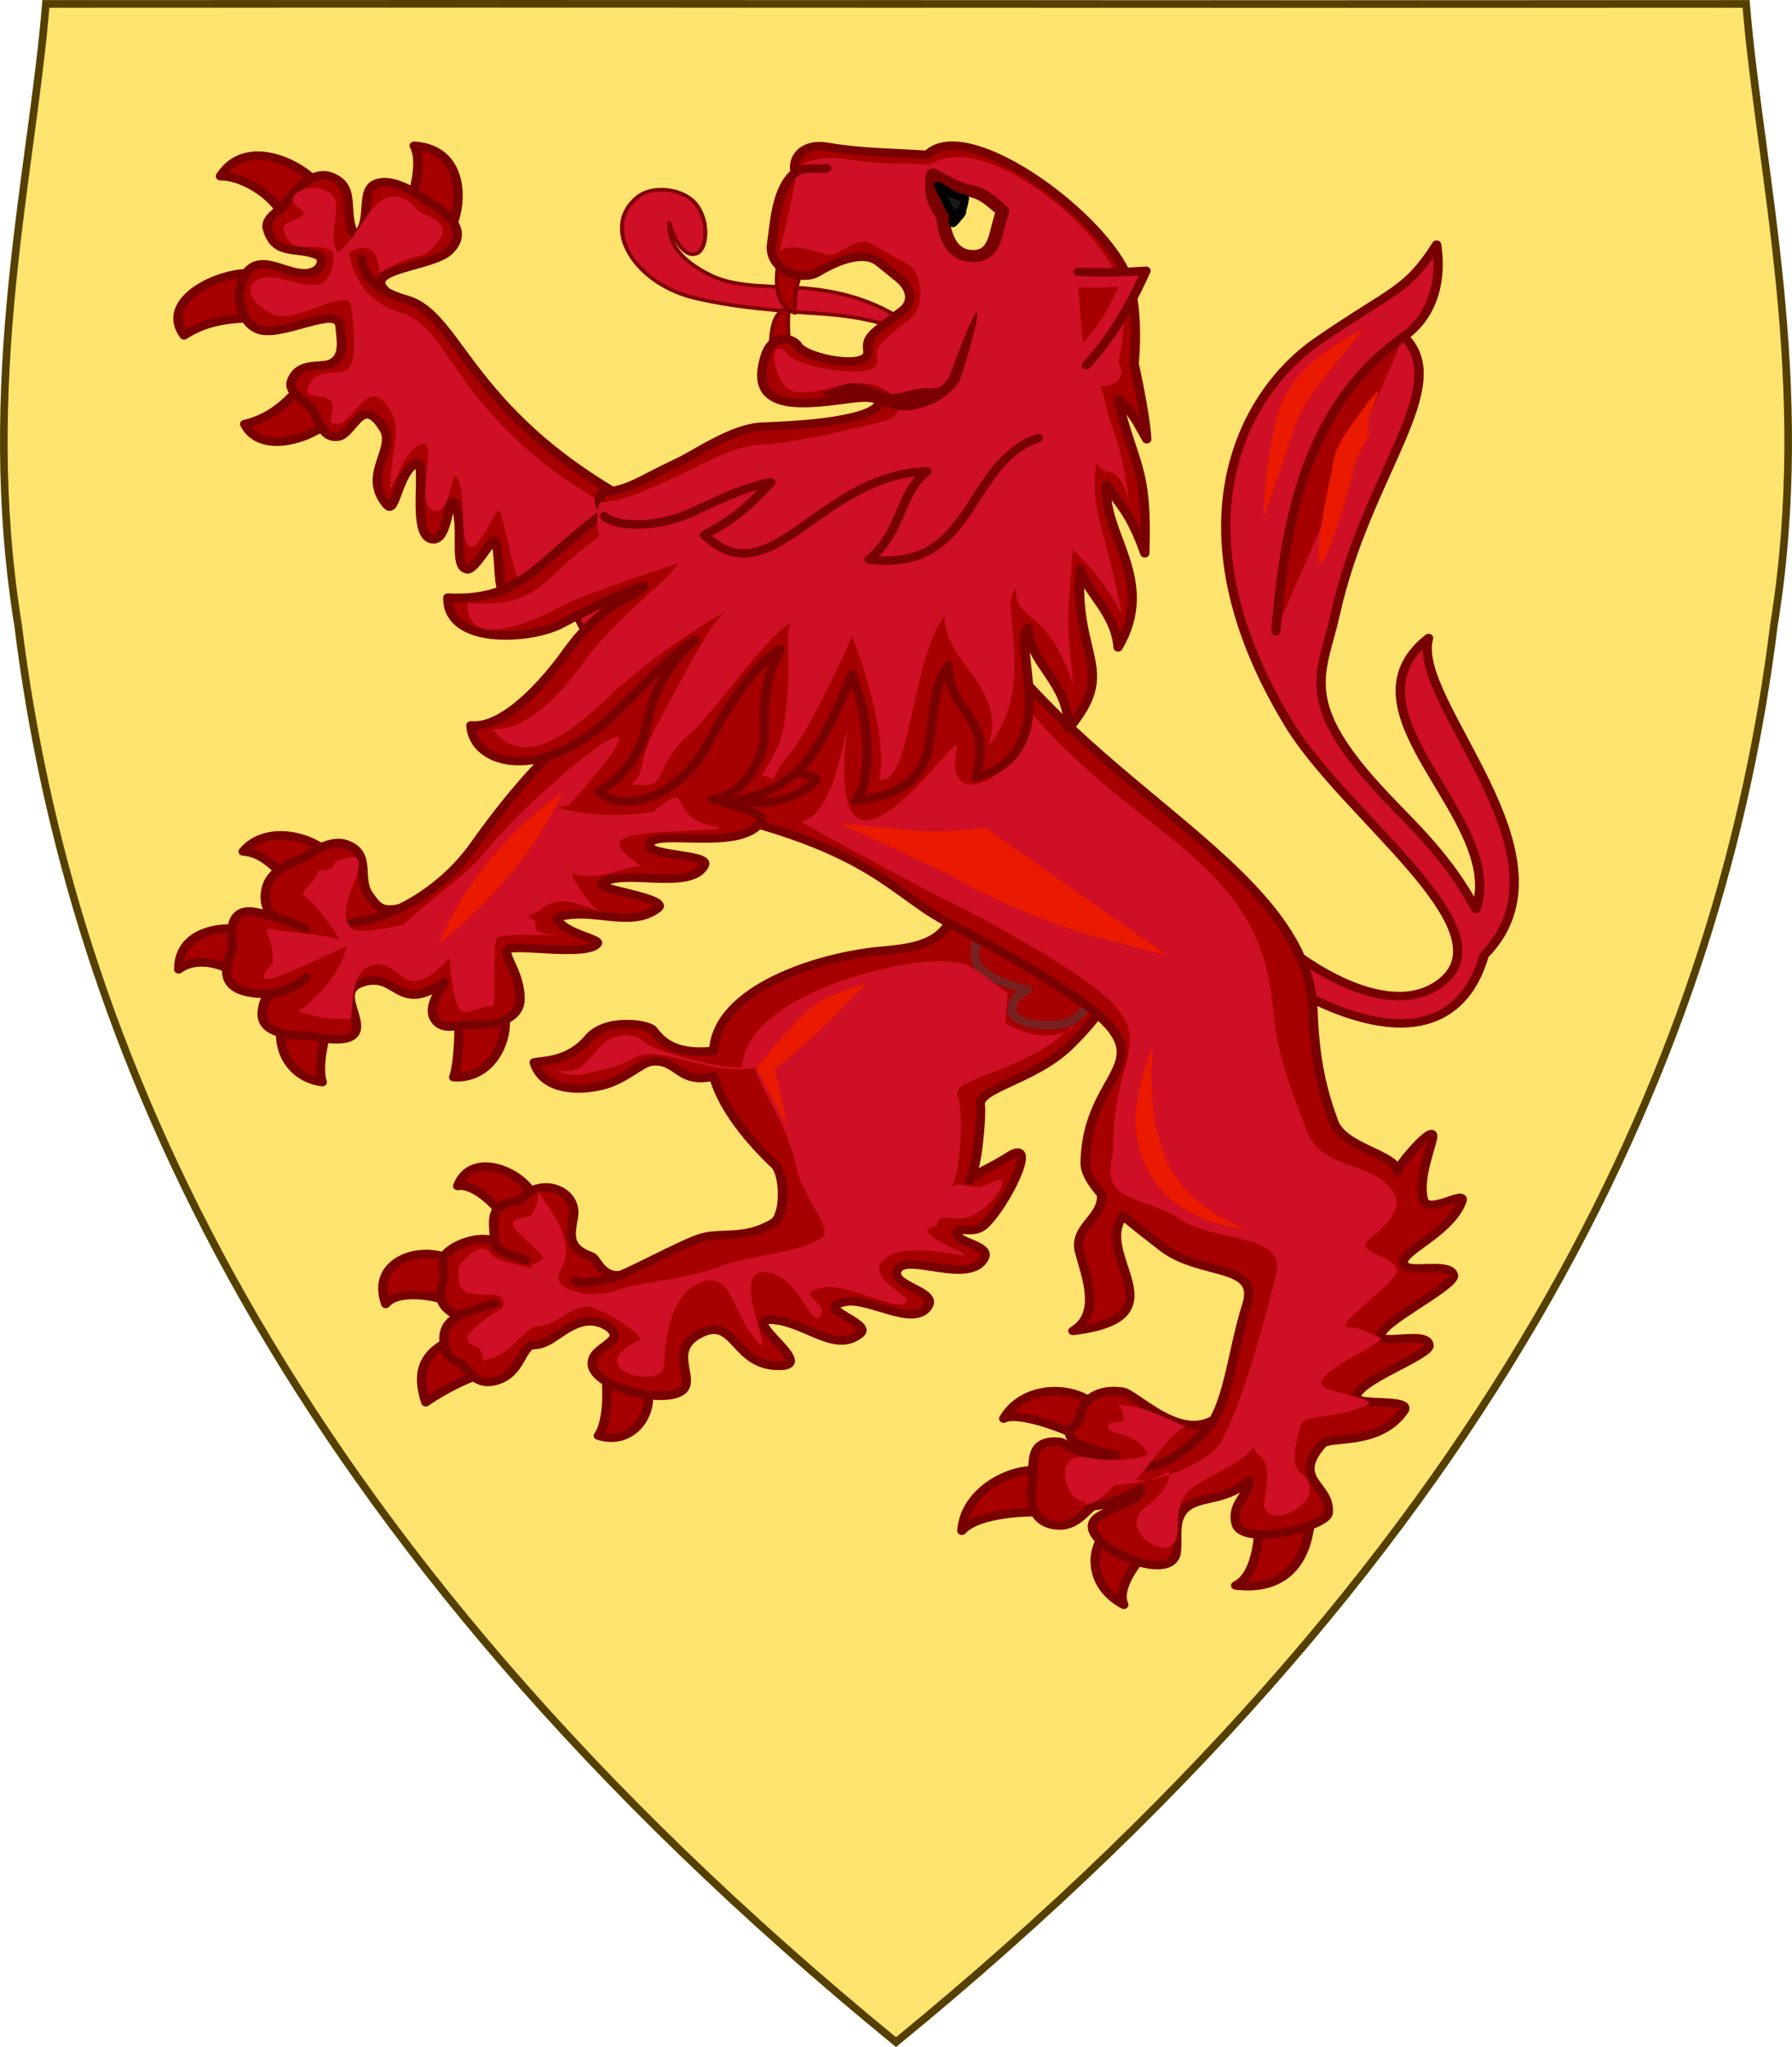 <svg xmlns="http://www.w3.org/2000/svg" xmlns:xlink="http://www.w3.org/1999/xlink" version="1.0" width="706" height="806"><defs><linearGradient id="a"><stop style="stop-color:#403800;stop-opacity:1" offset="0"/><stop style="stop-color:#c8af00;stop-opacity:1" offset=".5"/><stop style="stop-color:#403900;stop-opacity:1" offset="1"/></linearGradient><linearGradient id="b"><stop style="stop-color:#776201;stop-opacity:1" offset="0"/><stop style="stop-color:#eac102;stop-opacity:1" offset=".5"/><stop style="stop-color:#776201;stop-opacity:1" offset="1"/></linearGradient><linearGradient id="c"><stop style="stop-color:#5d070b;stop-opacity:1" offset="0"/><stop style="stop-color:#ed1c24;stop-opacity:1" offset=".5"/><stop style="stop-color:#5d070a;stop-opacity:1" offset="1"/></linearGradient><linearGradient id="g"><stop style="stop-color:#ed1c24;stop-opacity:1" offset="0"/><stop style="stop-color:#fab8bb;stop-opacity:1" offset="1"/></linearGradient><linearGradient id="e"><stop style="stop-color:#666;stop-opacity:1" offset="0"/><stop style="stop-color:#dbdbdb;stop-opacity:1" offset="1"/></linearGradient><linearGradient id="f"><stop style="stop-color:#afafaf;stop-opacity:1" offset="0"/><stop style="stop-color:#d7d7d7;stop-opacity:1" offset=".5"/><stop style="stop-color:#afafaf;stop-opacity:1" offset="1"/></linearGradient><linearGradient id="d"><stop style="stop-color:#ffe981;stop-opacity:1" offset="0"/><stop style="stop-color:#eac102;stop-opacity:1" offset=".605"/><stop style="stop-color:#bd9c00;stop-opacity:1" offset="1"/></linearGradient><linearGradient id="h"><stop style="stop-color:#ffe981;stop-opacity:1" offset="0"/><stop style="stop-color:#eac102;stop-opacity:1" offset=".605"/><stop style="stop-color:#bd9c00;stop-opacity:1" offset="1"/></linearGradient><linearGradient id="i"><stop style="stop-color:#ffe981;stop-opacity:1" offset="0"/><stop style="stop-color:#eac102;stop-opacity:1" offset=".605"/><stop style="stop-color:#bd9c00;stop-opacity:1" offset="1"/></linearGradient><linearGradient id="m"><stop style="stop-color:#ffe981;stop-opacity:1" offset="0"/><stop style="stop-color:#eac102;stop-opacity:1" offset=".605"/><stop style="stop-color:#bd9c00;stop-opacity:1" offset="1"/></linearGradient><linearGradient id="l"><stop style="stop-color:#afafaf;stop-opacity:1" offset="0"/><stop style="stop-color:#d7d7d7;stop-opacity:1" offset=".5"/><stop style="stop-color:#afafaf;stop-opacity:1" offset="1"/></linearGradient><linearGradient id="k"><stop style="stop-color:#666;stop-opacity:1" offset="0"/><stop style="stop-color:#dbdbdb;stop-opacity:1" offset="1"/></linearGradient><linearGradient id="j"><stop style="stop-color:#ed1c24;stop-opacity:1" offset="0"/><stop style="stop-color:#fab8bb;stop-opacity:1" offset="1"/></linearGradient><linearGradient id="n"><stop style="stop-color:#ffe981;stop-opacity:1" offset="0"/><stop style="stop-color:#eac102;stop-opacity:1" offset=".605"/><stop style="stop-color:#bd9c00;stop-opacity:1" offset="1"/></linearGradient><linearGradient id="r"><stop style="stop-color:#ffe981;stop-opacity:1" offset="0"/><stop style="stop-color:#eac102;stop-opacity:1" offset=".605"/><stop style="stop-color:#bd9c00;stop-opacity:1" offset="1"/></linearGradient><linearGradient id="q"><stop style="stop-color:#afafaf;stop-opacity:1" offset="0"/><stop style="stop-color:#d7d7d7;stop-opacity:1" offset=".5"/><stop style="stop-color:#afafaf;stop-opacity:1" offset="1"/></linearGradient><linearGradient id="p"><stop style="stop-color:#666;stop-opacity:1" offset="0"/><stop style="stop-color:#dbdbdb;stop-opacity:1" offset="1"/></linearGradient><linearGradient id="o"><stop style="stop-color:#ed1c24;stop-opacity:1" offset="0"/><stop style="stop-color:#fab8bb;stop-opacity:1" offset="1"/></linearGradient><linearGradient id="s"><stop style="stop-color:#ffe981;stop-opacity:1" offset="0"/><stop style="stop-color:#eac102;stop-opacity:1" offset=".605"/><stop style="stop-color:#bd9c00;stop-opacity:1" offset="1"/></linearGradient><linearGradient id="w"><stop style="stop-color:#ffe981;stop-opacity:1" offset="0"/><stop style="stop-color:#eac102;stop-opacity:1" offset=".605"/><stop style="stop-color:#bd9c00;stop-opacity:1" offset="1"/></linearGradient><linearGradient id="v"><stop style="stop-color:#afafaf;stop-opacity:1" offset="0"/><stop style="stop-color:#d7d7d7;stop-opacity:1" offset=".5"/><stop style="stop-color:#afafaf;stop-opacity:1" offset="1"/></linearGradient><linearGradient id="u"><stop style="stop-color:#666;stop-opacity:1" offset="0"/><stop style="stop-color:#dbdbdb;stop-opacity:1" offset="1"/></linearGradient><linearGradient id="t"><stop style="stop-color:#ed1c24;stop-opacity:1" offset="0"/><stop style="stop-color:#fab8bb;stop-opacity:1" offset="1"/></linearGradient><linearGradient id="y"><stop style="stop-color:#5d070b;stop-opacity:1" offset="0"/><stop style="stop-color:#ed1c24;stop-opacity:1" offset=".5"/><stop style="stop-color:#5d070a;stop-opacity:1" offset="1"/></linearGradient><linearGradient id="W"><stop style="stop-color:#ffe981;stop-opacity:1" offset="0"/><stop style="stop-color:#eac102;stop-opacity:1" offset=".605"/><stop style="stop-color:#bd9c00;stop-opacity:1" offset="1"/></linearGradient><linearGradient id="aa"><stop style="stop-color:#ffe981;stop-opacity:1" offset="0"/><stop style="stop-color:#eac102;stop-opacity:1" offset=".605"/><stop style="stop-color:#bd9c00;stop-opacity:1" offset="1"/></linearGradient><linearGradient id="Z"><stop style="stop-color:#afafaf;stop-opacity:1" offset="0"/><stop style="stop-color:#d7d7d7;stop-opacity:1" offset=".5"/><stop style="stop-color:#afafaf;stop-opacity:1" offset="1"/></linearGradient><linearGradient id="Y"><stop style="stop-color:#666;stop-opacity:1" offset="0"/><stop style="stop-color:#dbdbdb;stop-opacity:1" offset="1"/></linearGradient><linearGradient id="X"><stop style="stop-color:#ed1c24;stop-opacity:1" offset="0"/><stop style="stop-color:#fab8bb;stop-opacity:1" offset="1"/></linearGradient><linearGradient id="ab"><stop style="stop-color:#ffe981;stop-opacity:1" offset="0"/><stop style="stop-color:#eac102;stop-opacity:1" offset=".605"/><stop style="stop-color:#bd9c00;stop-opacity:1" offset="1"/></linearGradient><linearGradient id="af"><stop style="stop-color:#ffe981;stop-opacity:1" offset="0"/><stop style="stop-color:#eac102;stop-opacity:1" offset=".605"/><stop style="stop-color:#bd9c00;stop-opacity:1" offset="1"/></linearGradient><linearGradient id="ae"><stop style="stop-color:#afafaf;stop-opacity:1" offset="0"/><stop style="stop-color:#d7d7d7;stop-opacity:1" offset=".5"/><stop style="stop-color:#afafaf;stop-opacity:1" offset="1"/></linearGradient><linearGradient id="ad"><stop style="stop-color:#666;stop-opacity:1" offset="0"/><stop style="stop-color:#dbdbdb;stop-opacity:1" offset="1"/></linearGradient><linearGradient id="ac"><stop style="stop-color:#ed1c24;stop-opacity:1" offset="0"/><stop style="stop-color:#fab8bb;stop-opacity:1" offset="1"/></linearGradient><pattern xlink:href="#A" id="z" patternTransform="matrix(1.116 0 0 1.112 626.664 369.727)"/><pattern xlink:href="#B" id="A" patternTransform="matrix(1.116 0 0 1.112 625.607 369.727)"/><pattern xlink:href="#C" id="B" patternTransform="matrix(.696 0 0 .693 423.268 425.359)"/><pattern xlink:href="#D" id="C" patternTransform="matrix(.653 0 0 .65 411.933 419.999)"/><pattern xlink:href="#E" id="D" patternTransform="matrix(.772 0 0 .826 -117.457 430.932)"/><pattern patternUnits="userSpaceOnUse" width="71.524" height="33.151" patternTransform="translate(-60.653 415.975)" id="E"><g style="fill:#e9b703;fill-opacity:1"><path style="fill:#e9b703;fill-opacity:1;stroke:none" d="M-538.751 372.795h66.355v30.882h-66.355z" transform="translate(578.627 -400.185) scale(1.073)"/><path style="fill:#e9b703;fill-opacity:1;stroke:none" d="M-538.751 372.795h66.355v30.882h-66.355z" transform="translate(578.627 -400.185) scale(1.073)"/><path d="m-537.022 372.995 64.01.142-.018 29.951-64.01-.142.018-29.95z" style="fill:#e9b703;fill-opacity:1;fill-rule:nonzero;stroke:#000;stroke-width:.401;stroke-linecap:square;stroke-linejoin:miter;marker-start:none;stroke-miterlimit:4;stroke-dasharray:none;stroke-opacity:1;display:inline" transform="translate(578.627 -400.185) scale(1.073)"/><path d="m-538.49 403.447.017-15.96 32.76.037-.018 15.96" style="fill:#e9b703;fill-opacity:1;fill-rule:nonzero;stroke:#000;stroke-width:.3;stroke-linecap:square;stroke-linejoin:miter;marker-start:none;stroke-miterlimit:4;stroke-dasharray:none;stroke-opacity:1;display:inline" transform="translate(578.627 -400.185) scale(1.073)"/><path d="m-505.728 403.49.018-15.895 32.953.037-.019 15.895" style="fill:#e9b703;fill-opacity:1;fill-rule:nonzero;stroke:#000;stroke-width:.3;stroke-linecap:square;stroke-linejoin:miter;marker-start:none;stroke-miterlimit:4;stroke-dasharray:none;stroke-opacity:1;display:inline" transform="translate(578.627 -400.185) scale(1.073)"/><path d="m-523.063 372.97 35.193.036-.02 15.95-35.193-.037.02-15.95z" style="fill:#e9b703;fill-opacity:1;fill-rule:nonzero;stroke:#000;stroke-width:.311;stroke-linecap:square;stroke-linejoin:miter;marker-start:none;stroke-miterlimit:4;stroke-dasharray:none;stroke-opacity:1;display:inline" transform="translate(578.627 -400.185) scale(1.073)"/><path d="m-472.563 388.98-15.96-.018.018-15.96 15.96.018" style="fill:#e9b703;fill-opacity:1;fill-rule:nonzero;stroke:#000;stroke-width:.3;stroke-linecap:square;stroke-linejoin:miter;marker-start:none;stroke-miterlimit:4;stroke-dasharray:none;stroke-opacity:1;display:inline" transform="translate(578.627 -400.185) scale(1.073)"/><path d="m-538.854 372.947 16.23.017-.018 15.958-16.23-.018" style="fill:#e9b703;fill-opacity:1;fill-rule:nonzero;stroke:#000;stroke-width:.303;stroke-linecap:square;stroke-linejoin:miter;marker-start:none;stroke-miterlimit:4;stroke-dasharray:none;stroke-opacity:1;display:inline" transform="translate(578.627 -400.185) scale(1.073)"/></g></pattern><pattern xlink:href="#G" id="F" patternTransform="matrix(1.116 0 0 1.112 430.115 369.727)"/><pattern xlink:href="#A" id="G" patternTransform="matrix(1.116 0 0 1.112 429.058 369.727)"/><pattern xlink:href="#H" id="P" patternTransform="matrix(.992 0 0 .886 -495.78 797.724)"/><pattern xlink:href="#I" id="H" patternTransform="matrix(.992 0 0 .886 357.582 645.774)"/><pattern xlink:href="#E" id="I" patternTransform="matrix(1.172 0 0 1.126 -181.688 717.86)"/><pattern xlink:href="#J" id="O" patternTransform="matrix(.461 0 0 .429 -393.361 560.18)"/><pattern xlink:href="#K" id="J" patternTransform="matrix(.461 0 0 .429 460 408.229)"/><pattern xlink:href="#E" id="K" patternTransform="translate(-60.653 415.975) scale(.545)"/><pattern xlink:href="#L" id="N" patternTransform="matrix(.992 0 0 .886 -495.78 797.724)"/><pattern xlink:href="#M" id="L" patternTransform="matrix(.992 0 0 .886 357.582 645.774)"/><pattern xlink:href="#E" id="M" patternTransform="matrix(1.172 0 0 1.126 -181.688 717.86)"/><pattern xlink:href="#N" id="S" patternTransform="matrix(1.083 0 0 .968 129.48 743.151)"/><pattern xlink:href="#O" id="R" patternTransform="matrix(.504 0 0 .469 241.378 483.619)"/><pattern xlink:href="#P" id="Q" patternTransform="matrix(1.083 0 0 .968 129.48 743.151)"/><pattern xlink:href="#N" id="U" patternTransform="matrix(1.162 0 0 1.039 -455.897 555.185)"/><pattern xlink:href="#P" id="T" patternTransform="matrix(1.162 0 0 1.039 -455.897 555.185)"/><pattern xlink:href="#U" id="V" patternTransform="matrix(1.162 0 0 1.039 -232.334 603.935)"/><pattern xlink:href="#V" id="x" patternTransform="matrix(1.027 0 0 1.09 -489.788 432.92)"/></defs><path d="M18.087 1.545C12.618 68.36-8.424 150.187 7.135 246.207 27.26 408.923 108.707 604.176 353 804.062c244.293-199.886 325.74-395.139 345.866-557.855 15.558-96.02-5.484-177.847-10.953-244.662-233.356.158-436.47-.157-669.826 0Z" style="fill:#fee46e;fill-opacity:1;stroke:#554000;stroke-width:3;stroke-miterlimit:4;stroke-dasharray:none;stroke-opacity:1"/><g style="display:inline;stroke-width:1.201"><g style="display:inline;fill:#f8ec94;fill-opacity:1;stroke:#a80;stroke-width:4.238;stroke-miterlimit:4;stroke-dasharray:none;stroke-opacity:1"><g style="stroke:#660080;stroke-width:4.866;stroke-linecap:round;stroke-linejoin:round;stroke-miterlimit:4;stroke-dasharray:none;stroke-opacity:1"><path d="M-1332.94 1293.823c6.045-1.06 13.77 8.386 14.84 10.594l11.13-5.91c-3.327-9.792-21.19-18.466-25.97-4.684zM-1357.117 1337.333c4.356-5.608 17.399-2.59 19.827-1.324l3.056-14.374c-9.577-6.695-28.393-.942-22.883 15.698zM-1343.653 1373.625c7.505-5.745 15.64-9.39 18.565-10.388l-9.696-12.8c-9.355 4.76-12.38 11.625-8.87 23.188zM-1285.652 1385.936c3.828-5.73 2.822-20.322 2.571-22.662l13.823 4.817c2.525 10.024-5.32 21.87-16.394 17.845z" style="fill:#a60000;fill-opacity:1;stroke:#780000;stroke-width:3.129;stroke-linecap:round;stroke-linejoin:round;stroke-miterlimit:4;stroke-dasharray:none;stroke-opacity:1" transform="matrix(1.172 0 0 1.067 1742.512 -913.553)"/><path d="M-1226.316 1286.004c3.347 3.476 3.665 18.701-.472 21.42-9.445 6.208-17.223 3.437-23.763 5.362-5.468 1.61-21.032 10.898-27.422 13.828-4.565 2.093-15.052 3.922-15.517 2.224.436 1.834 10.188-.085 15.527-2.211-6.548 1.223-8.225-6.077-9.906-6.751-8.201-3.29-7.284-7.449-6.159-14.605 1.59-10.113-11.424-15.418-17.931-6.031-10.858 1.417-8.871 6.64-8.58 15.168.115 3.356 6.128 5.222 10.421 6.736-4.333-1.495-10.463-3.44-10.435-6.718-2.969-2.406-12.074-.423-16.29 4.33-2.172 2.448-.025 6.853-.891 9.816-1.772 6.065-1.528 9.624 4.961 13.296 1.966-1.366 8.46-3.541 12.23-4.733-10.756 3.602-18.894 5.254-16.659 16.636.324 1.648 1.752 4.395 5.413 5.432 3.797 5.072 6.29 8.074 11.546 6.554 8.724-2.522 8.716-13.14 12.769-13.203 5.885-.09 9.258-6.365 16.399-8.444 5.834-1.698 12.197 3.12 10.53 5.822-1.69 2.736-5.544 4.218-6.769 7.29-4.271 10.711 26.553 18.534 30.635 11.12 2.657-4.825-4.913-14.031 4.8-19.764 12.716-7.507 11.573 12.506 27.882 11.597 11.225-.625-14.87-17.944-2.923-16.95 11.25.936 20.841 12.623 29.231 5.13 4.577-4.088-16.617-9.533-4.722-11.821 7.964-1.532 23.127 9.903 27.658 1.561 3.118-5.742-13.252-7.533-10.344-13.382 3.179-6.392 24.542 6.1 29.232-4.46 2.085-4.697-10.007-5.65-9.22-9.145.57-2.523 5.522.672 8.995-2.677 7.03-6.777 18.965-32.988 8.545-25.649-6.57 4.627-9.996 5.502-13.492 8.922 3.273-4.624 4.137-25.977 3.823-27.434-1.38-6.393 18.111-9.485 29.794-22.004 9.736-10.432 15.968-20.097 19.9-33.977l-56.278-31.816c-.175 26.304-10.34 29.003-26.723 30.577-20.236 1.945-55.195 13.574-56.39 36.94-13.862 1.577-17.905-4.324-20.386-7.74-1.606-2.21-15.808-4.573-21.618 3.04-6.41 8.4-14.568 8.19-18.298 8.946 2.45 9.155 12.44 11.175 22.54 8.616 7.775-1.969 13.255-8.437 16.89-8.916 8.935-1.176 8.886 8.616 20.908 5.45 2.176 9.032 9.065 20.682 20.559 32.618z" style="fill:#a60000;fill-opacity:1;stroke:#780000;stroke-width:3.129;stroke-linecap:round;stroke-linejoin:round;stroke-miterlimit:4;stroke-dasharray:none;stroke-opacity:1" transform="matrix(1.172 0 0 1.067 1742.512 -913.553)"/></g><g style="stroke:#a80;stroke-width:4.807;stroke-linecap:round;stroke-linejoin:round;stroke-miterlimit:4;stroke-dasharray:none;stroke-opacity:1"><path d="M-1345.031 909.375c3.233 6.7-1.118 19.312-1 22.611l11.438 10.904c5.6-8.198 7.509-32.214-10.438-33.515zM-1408.61 920.653c7.72-.11 19.205 8.138 21.426 16.959l11.183-13.157c-5.575-8.213-24.097-18.955-32.61-3.802zM-1420.515 979.383c6.814-5.047 14.643-6.556 25.8-6.347l-3.045-16.53c-10.162-1.247-31.396 9.483-22.755 22.877zM-1400.653 1012.099c7.588-2.049 12.975-6.644 18.821-14.425l11.192 10.73c-4.505 7.64-24.27 16.635-30.013 3.695z" style="fill:#a60000;fill-opacity:1;stroke:#780000;stroke-width:3.091;stroke-linecap:round;stroke-linejoin:round;stroke-miterlimit:4;stroke-dasharray:none;stroke-opacity:1" transform="matrix(1.201 0 0 1.067 1778.587 -912.943)"/><path d="M-1258.54 1049.438c-69.19-35.746-70.205-77.38-89.222-83.334-14.33-4.486-14.636-14.424-14.478-15.218.343 6.324 4.069 9.065 7.687 11.92-7.573-7.996 15.406-8.578 20.909-14.563 8.24-8.962-4.748-16.622-6.475-18.004-1.986-1.59-11.22-9.41-17.255-6.948-5.946 2.426-.905 15.001-7.086 19.571-4.404-8.857.887-18.215-7.901-22.068-5.711-2.503-11.74 4.542-15.4 10.612-.85 1.409-6.42 4.587-5.448 8.572 2.55 10.455 9.528 6.527 16.433 9.804 2.268 1.077 1.664 5.263-2.27 6.384-5.336 1.52-11.674-3.71-16.687-2.974-8.067 1.276-9.209 19.75-.635 23.94 7.27 3.552 26.295-9.286 26.982-1.212.5 5.86 1.544 11.414-2.916 13.797-3.371 1.801-10.707-1.051-13.006 6.639-1.206 4.033 4.136 6.937 6.333 9.753 2.687 3.442 3.229 11.476 8.92 10.656 4.97-.716 7.82-16.114 15.036-2.919 4.155 7.597-7.484 17.107 1.176 28.256 2.633 3.39 3.496-12.33 9.459-15.495 3.867-2.052-2.11 27.248 5.405 28.038 5.524.582 4.981-18.815 7.335-12.912 3.25 8.148-.72 22.778 3.861 23.98 2.552.67 8.432-11.944 9.073-10.699 2.42 4.7.17 19.573 4.724 22.308 2.594 1.559 7.456-11.483 9.229-8.164 2.056 3.851-3.158 15.243.59 18.09 2.355 1.787 10.103-10.376 10.83-8.711 2.578 5.898 8.126 17.928 8.126 17.928l25.358-14.306z" style="fill:#a60000;fill-opacity:1;stroke:#780000;stroke-width:3.091;stroke-linecap:round;stroke-linejoin:round;stroke-miterlimit:4;stroke-dasharray:none;stroke-opacity:1" transform="matrix(1.201 0 0 1.067 1778.587 -912.943)"/><path d="M-1263.697 1052.547c-69.19-35.745-66.89-75.682-85.908-81.636-14.33-4.486-17.396-20.65-16.687-24.272-2.97 6.89 8.487-8.479 9.896 9.656 13.964-9.128 12.093-3.485 17.596-9.47 8.24-8.962-2.54-11.528-4.266-12.91-1.986-1.59-5.146-7.714-11.181-5.25-5.946 2.425-9.74 15.566-15.921 20.136-4.405-8.857 4.2-19.347-4.588-23.2-5.711-2.503-13.884 2.497-8.222 6.65 5.777 4.24-5.867 4.022-4.896 8.007 2.55 10.455 8.424 4.263 15.33 7.54 2.268 1.077.56 11.488-3.374 12.61-5.336 1.52-12.78-3.145-17.792-2.409-8.067 1.276-5.896 9.564 2.678 13.753 7.27 3.552 24.639-10.983 25.326-2.909.499 5.86 2.648 21.034-1.812 23.417-3.371 1.802-10.155-1.05-12.454 6.64-1.206 4.033 5.24 1.843 7.438 4.659 2.686 3.442-2.846 9.213 2.846 8.393 4.97-.716 9.475-18.378 16.692-5.183 4.154 7.597.247 15.41.07 28.256-.058 4.332 5.153-16.292 11.116-15.495 4.319.578-3.766 23.852 3.749 24.643 5.524.581 4.981-17.684 7.335-11.78 3.25 8.148-.167 23.909 4.413 25.111 2.552.67 8.432-14.773 9.073-13.528 2.42 4.7 4.588 27.496 9.142 30.23 2.593 1.559 1.934-8.654 3.706-5.334 2.057 3.85-3.157 15.243.592 18.09 2.354 1.787 10.101-10.376 10.829-8.711 2.578 5.898 8.125 17.928 8.125 17.928l25.359-14.306-4.21-29.326z" style="display:inline;fill:#ce0f25;fill-opacity:1;stroke:none;stroke-width:4.807" stroke="none" transform="matrix(1.201 0 0 1.067 1778.587 -912.943)"/></g><g style="fill:#a04;stroke:#660080;stroke-width:4.866;stroke-linecap:round;stroke-linejoin:round;stroke-miterlimit:4;stroke-dasharray:none;stroke-opacity:1"><path d="M-1055.597 1204.587c16.736 14.776 39.25 26.107 53.279 14.17 23.098-19.657-32.13-61.176-50.963-94.972-39.562-71-17.25-121.514 9.56-141.772 25.604-19.346 29.69-18.13 39.859-35.533 1.786 12.472-.842 25.955-11.004 33.89 16.866 18.251-12.557 50.714-22.971 102.057-4.59 22.623-13.372 32.516 16.383 67.139 10.486 12.2 21.2 22.657 30.808 42.057 10.422-33.359-47.468-72.571-15.919-100.006-6.225 23.27 51.302 80.659 18.725 116.991-7.436 28.47-30.998 35.19-71.618 7.85z" style="fill:#ce0f25;fill-opacity:1;stroke:#780000;stroke-width:3.129;stroke-linecap:round;stroke-linejoin:round;stroke-miterlimit:4;stroke-dasharray:none;stroke-opacity:1" transform="matrix(1.172 0 0 1.067 1742.512 -913.553)"/><path d="M-1014.901 980.412c-33.734 26.091-39.978 70.379-43.014 108.642" style="fill:#a60000;fill-opacity:1;stroke:#780000;stroke-width:3.129;stroke-linecap:round;stroke-linejoin:round;stroke-miterlimit:4;stroke-dasharray:none;stroke-opacity:1" transform="matrix(1.172 0 0 1.067 1742.512 -913.553)"/></g><g style="stroke:#660080;stroke-width:4.866;stroke-linecap:round;stroke-linejoin:round;stroke-miterlimit:4;stroke-dasharray:none;stroke-opacity:1"><path style="fill:#a60000;fill-opacity:1;stroke:#780000;stroke-width:3.129;stroke-linecap:round;stroke-linejoin:round;stroke-miterlimit:4;stroke-dasharray:none;stroke-opacity:1" d="M-1149.391 1379.668c5.316-3.046 23.885 5.244 25.65 6.956l5.694-11.088c-6.5-8.073-24.229-9.222-31.344 4.132zM-1163.445 1421.049c5.75-7.121 25.014-7.057 27.466-6.77l.281-15.208c-10.117-2.46-26.915 6.82-27.747 21.978zM-1109.012 1448.375c-3.163-7.491 7.827-20.098 9.345-21.787l-13.516-6.98c-7.362 6.392-8.47 21.284 4.17 28.767zM-1071.407 1441.239c8.145-4.237 7.86-22.51 8.044-24.952l17.191-1.642c-.728 19.527-10.077 28.68-25.235 26.594z" transform="matrix(1.172 0 0 1.067 1742.512 -913.553)"/><path d="m-1119.803 1225.698-4.148 5.11c-5.084 6.265-23.492 4.047-22.666-2.355.593-4.602 3.298-5.745 5.254-7.06-23.1-6.115-17.399-14.281-16.392-20.935z" style="fill:#a60000;fill-opacity:1;stroke:#782121;stroke-width:3.129;stroke-linecap:round;stroke-linejoin:round;stroke-miterlimit:4;stroke-dasharray:none;stroke-opacity:1" transform="matrix(1.172 0 0 1.067 1742.512 -913.553)"/><path d="M-1267.736 1151.277c72.895 14.953 78.552 32.945 99.202 45.097 93.64 55.108 47.317 43.44 46.52 88.894-.066 3.67 2.41 7.693 5.493 11.626.744 8.718-9.644 11.93-7.348 21.347 2.207 9.056 7.344 22.89-2.266 29.066 37.39-4.85 6.638-27.739 16.904-42.514 4.807 4.615 9.839 8.666 12.878 11.345 12.778 11.259 33.33 5.836 28.665 21.663-5.004 16.978-6.304 39.287-14.469 46.913-1.593 1.488-10.147 12.268-19.722 12.662 9.08.303 21.653-13.625 22.353-16.88-11.656 6.613-25.629-10.013-29.862-10.743-8.108-1.398-13.728 2.77-14.388 9.564-.127 1.31-2.054 2.89-2.91 4.177-3.266 4.906 8.641 8.432 15.045 9.547-12.242 1.543-16.909-4.519-18.7-4.739-11.614-1.428-8.538 9.064-9.509 15.644-.204 1.38-2.205 14.467 8.69 15.158 7.014.445 10.242-7.222 12.421-7.244 2.666-.026 9.879-2.46 15.288-6.363.787 3.974-7.255 5.871-13.752 10.138-11.817 7.761 24.135 26.933 25.83 13.368.626-5.01-.83-10.675 2.052-14.967 4.323-6.437 13.995-2.976 22.199-11.405.547 5.265-5.959 7.973-4.115 15.962 2.221 8.482 30.493 1.031 30.932-4.08.922-10.739-12.731-11.974-2.019-25.43 2.479-3.113 19.048 1.022 27.461-12.29 3.027-4.787-15.617-1.82-15.97-4.873-.662-5.72 24.66-15.486 24.433-19.226-.348-5.725-15.896-.06-16.243-3.52-.486-4.851 25.423-18.46 24.433-22.476-1.199-4.865-13.76-.829-16.243-3.385-4.24-4.361 14.963-11.21 19.11-23.964 1.397-4.298-11.538 5.4-12.968-.541-1.915-7.958 2.924-19.888 3.14-23.288.28-4.428-11.015 9.782-12.012 12.998.182-6.415-17.986-8.531-21.294-18.414-3.603-10.764-6.357-22.242-6.942-40.914-1.726-55.065-83.744-84.388-119.184-155.676z" style="fill:#a60000;fill-opacity:1;stroke:#780000;stroke-width:3.129;stroke-linecap:round;stroke-linejoin:round;stroke-miterlimit:4;stroke-dasharray:none;stroke-opacity:1" transform="matrix(1.172 0 0 1.067 1742.512 -913.553)"/></g><g style="stroke:#660080;stroke-width:4.866;stroke-linecap:round;stroke-linejoin:round;stroke-miterlimit:4;stroke-dasharray:none;stroke-opacity:1"><path style="fill:#a60000;fill-opacity:1;stroke:#780000;stroke-width:3.129;stroke-linecap:round;stroke-linejoin:round;stroke-miterlimit:4;stroke-dasharray:none;stroke-opacity:1" d="M-1405.05 1170.4c7.708.45 12.281 8.534 15.382 10.045l14.269-8.217c-5.54-7.16-21.58-12.356-29.65-1.828zM-1426.719 1213.891c6.121-4.975 14.863-1.645 18.36.82l3.887-15.461c-9.084-1.703-22.247 1.036-22.247 14.641zM-1378.465 1255.508c-1.902-6.228 1.23-17.91 1.76-19.917l-15.2-2.452c-2.346 9.918 2.771 20.803 13.44 22.37zM-1334.282 1253.68c1.766-4.941 2.085-20.521 1.555-22.529l14.82-3.834c3.506 9.241-2.225 27.37-16.375 26.364z" transform="matrix(1.172 0 0 1.067 1742.512 -913.553)"/><path d="m-1208.648 1082.646-47.7-17.98c-28.172 63.973-38.1 52.453-70.996 103.465-10.254 15.9-27.396 27.503-42.528 28.697 5.184-.538 10.815-1.92 17.64-5.565-6.665 1.833-8.099-1.175-10.478-4.692-4.169-6.162 1.002-15.214-7.484-18.76-6.177-2.581-13.406 4.506-14.853 5.135-2.13.925-10.867 3.59-12.309 11.443-.918 5 .557 8.585 3.043 10.144 1.739.67 5.625 2.046 10.166 4.383-6.515-3.301-12.724-5.415-17.247-6.228-9.632-1.733-7.203 10.956-7.168 13.073.028 1.67-7.262 14.1 5.538 16.655 8.802 1.757 13.8-.882 19.16-5.402-8.635 7.568-13.995 2.844-14.787 12.617-.764 9.432 13.281 8.552 15.266 8.662 1.74.096 15.318 4.352 16.374-2.353.889-5.642-6.12-14.098 1.72-17.095 12.267-4.687 12 12.243 28.025-.417-2.393 4.341-5.795 9.916-3.328 13.974 2.748 4.522 7.752 1.724 14.149 1.896 10.119.271 14.149-4.433 14.42-8.513.646-9.734-5.808-17.033-4.106-19.18 1.818-2.293 27.284 2.907 30.21-2.37.549-.99-4.907-2.5-8.885-4.662-3.57-1.941-5.78-4.576-4.216-5.032 12.142-3.544 24.09 4.467 33.317-3.143 4.527-3.734-20.622-7.08-18.797-8.956 6.163-6.335 30.086 3.107 34.532-7.08 1.8-4.125-19.326-3.265-18.524-7.497 1.2-6.328 30.844 3.169 37.65-8.623 2.04-3.534-15.838-7.01-15.14-8.2.743-1.266 19.69 6.833 32.978-6.222 3.192-3.136-10.003-2.52-11.693-6.649z" style="fill:#a60000;fill-opacity:1;stroke:#780000;stroke-width:3.129;stroke-linecap:round;stroke-linejoin:round;stroke-miterlimit:4;stroke-dasharray:none;stroke-opacity:1" transform="matrix(1.172 0 0 1.067 1742.512 -913.553)"/><path d="M-1295.433 1153.244c43.704-53.734-9.298-9.013-30.297 19.882-9.186 11.01-43.529 36.645-15.432 21.608-5.778 1.622-24.214 6.752-27.093 4.283-7.822-6.71 6.638-23.51.614-26.72-11.663 2.232-2.593 4.232-12.156 5.206-.861 4.685-6.869 7.757-4.745 9.26 1.491.655 9.9 11.187 12.249 17.066.726-2.28-16.885-3.51-20.777-4.342-8.288-1.772-1.243 1.416-2.038 12.134-11.06 13.206 9.689 1.087 24.824-6.248-2.17 10.777-9.839 18.333-15.166 23.32-4.29-.018 7.506 4.547 16.647 3.323.845-5.287-.278-16.688 6.53-19.386 10.65-4.22 10.231 16.744 26.582-2.963 2.439 28.996 4.766 18.047 14.855 17.615.691-9.135-.344-22.959 1.154-24.95 1.6-2.127 25.586-.572 20.399-1.073-11.752-1.134-5.224-3.851-8.627-5.943-3.054-1.877.652-1.181 3.529-3.988 8.13-7.932 26.295 6.589 17.81.188-2.015-1.52-10.112-14.105-7.195-12.855 7.098 3.041 19.475-3.278 21.505-2.784 3.789.924-7.021-4.8-6.27-8.764 1.121-5.928 42.878-3.41 31.39-6.086-16.618-3.87-5.61-17.982-20.093-5.36-16.259 3.23-27.584-.443-32.674-1.286l4.476-1.136z" style="display:inline;fill:#ce0f25;fill-opacity:1;stroke:none;stroke-width:4.866" stroke="none" transform="matrix(1.172 0 0 1.067 1742.512 -913.553)"/></g><path d="M182.912 722.393c42.894 26.218 42.818 24.661 59.334 34.829 56.733 34.924 31.107 31.46 32.206 71.151-3.574 15.657 5.319 13.595 18.028 20.551 10.483 9.305 32.711 4.794 29.641 18.792-3.293 15.017-11.847 49.536-17.982 56.522-1.197 1.363-12.444 10.249-23.332 9.713 4.606-4.88 11.838-17.39 15.107-17.081-10.414-5.221-13.115-6.236-16.475-6.701-6.433-.891-1.739-1.527-2 4.428-.05 1.148-4.04.195-4.387 1.483-1.077 3.985 6.935.819 11.701 9.484-8.174 3.574-17.392 1.049-18.81.927-9.193-.774-5.53 13.333-.37 14.35 4.853.957-8.833.741-.233.901 5.536.103 8.47-6.23 10.184-6.338 2.097-.13 11.062-.978 15.17-4.602.77 3.435-1.9 7.789-6.851 11.776-9.005 7.251 8.597 20.055 9.416 8.15.302-4.396-.24-7.647 1.863-11.509 3.158-5.792 14.411-8.17 20.547-15.858.631 4.572 5.99.151 2.834 18.765 2.07 7.31 13.287.216 13.438-4.262.318-9.407-8.053-1.887-2.462-21.878.923-3.302 10.35-1.708 19.274-6.228 4.056-2.055-13.03-4.038-13.424-6.687-.738-4.964 19.922-13.625 17.17-14.942-4.68-2.24-6.281-3.394-9.02-3.302-5.967.201 14.928-14.91 13.996-18.373-1.128-4.196-6.405-4.433-8.457-6.562-2.966-3.078 3.584-4.228 7.346-11.375 2.544-5.118-.093-8.273-3.549-11.224-5.717-4.806-17.325-4.97-21.104-14.143-3.245-9.246-9.295-24.123-10.465-40.39-3.45-47.975-38.496-54.116-70.59-95.045-1.153 19.228-26.636 34.247-21.88 10.802 1.794-8.843-38.682 60.32-32.391-4.738 1.378-14.255-1.797 25.411-12.487 28.2l-.645.394-.34.018z" style="display:inline;fill:#ce0f25;fill-opacity:1;stroke:none;stroke-width:4.238" stroke="none" transform="matrix(1.346 0 0 1.226 69.165 -562.146)"/><g style="stroke:#660080;stroke-width:4.866;stroke-linecap:round;stroke-linejoin:round;stroke-miterlimit:4;stroke-dasharray:none;stroke-opacity:1"><path d="M-1261.79 938.392c1.135 4.867 4.712 13.157 9.152 11.354 3.8-1.543 4.52-13.46-1.253-19.464-4.317-4.491-13.64-5.807-18.614-1.368-12.614 11.258-.921 32.183 19.724 37.369 12.352 3.102 22.39 3.963 34.169 5.082 10.825 1.028 25.135.432 46.296 11.717-11.443-10.32-22.748-18.218-42.438-20.383-10.964-1.205-23.585-.01-32.664-4.699-12.942-6.686-14.679-14.474-14.372-19.608z" style="fill:#ce0f25;fill-opacity:1;stroke:maroon;stroke-width:1.341;stroke-linecap:round;stroke-linejoin:round;stroke-miterlimit:4;stroke-dasharray:none;stroke-opacity:1" transform="matrix(1.172 0 0 1.067 1742.512 -913.553)"/><path d="M-1221.618 970.078c-7.524.417-5.883 17.024-5.97 20.756l7.518.225c-1.48-3.697-2.244-14.83-1.548-20.98z" style="fill:#a60000;fill-opacity:1;stroke:maroon;stroke-width:1.341;stroke-linecap:round;stroke-linejoin:round;stroke-miterlimit:4;stroke-dasharray:none;stroke-opacity:1" transform="matrix(1.172 0 0 1.067 1742.512 -913.553)"/><path d="M-1224.45 949.389c-1.978 9.856-2.295 19.17 4.886 22.276-.211-3.717-.197-11.906 4.508-20.09z" style="fill:#a60000;fill-opacity:1;stroke:maroon;stroke-width:1.341;stroke-linecap:round;stroke-linejoin:round;stroke-miterlimit:4;stroke-dasharray:none;stroke-opacity:1" transform="matrix(1.172 0 0 1.067 1742.512 -913.553)"/><path d="M-1175.103 913.334c-10.744-.791-22.385-.81-33.589-2.969-8.08-1.556-11.997 4.075-10.783 9.478-6.387 5.826-6.865 18.339-7.917 26.243-1.286 9.654 10.017 14.186 15.387 10.64 7.275-4.805 15.826-8.116 20.775-3.725l6.426 5.7c4.633 4.11 4.997 9.044 1.411 12.078-9.918 8.393-12.37 9.573-11.66 14.723 1.065 7.73-20.88 2.907-23.429-1.63-1.711-3.045-8.455-5.034-10.995 3.452-6.656 22.24 14.805 17.902 29.48 15.884 11.825-1.626 10.76 3.708 1.42 6.469-9.724 2.875-22.271 3.534-32.001 3.96-10.018.438-21.96 9.947-28.63 13.346-12.302 6.27-15.685 9.964-25.329 10.985-1.734 2.776-.06 6.355 1.042 7.276-22.7 18.203-27.669 32.805-52.744 31.469-.317 17.847 28.104 15.603 38.1 9.724 6.988-4.11 19.28-11.07 27.75-14.007-3.528 4.744-13.388 5.215-26.129 24.727-6.969 10.674-20.775 27.908-31.98 26.72.73 14.701 23.759 21.795 48.208-4.234 11.736-12.493 20.238-22.877 27.156-27.132-4.99 3.946-13.706 16.086-15.817 29.08-2.952 18.167-13.38 24.453-16.643 26.712 9.302 8.89 28.049.899 37.03-18.168 5.137-10.905 14.937-28.583 23.986-34.432-2.03 4.965-5.802 11.407-5.303 30.295.312 11.795-8.625 24.707-17.46 25.108 7.281 2.116 21.844-1.334 31.546-13.695 5.028-6.405 11.78-22.171 15.43-32.42 5.075 13.074 7.795 38.838.964 46.74 35.859-4.382 19.774-32.35 31.501-50.097-.716 17.456 15.816 18.955 9.026 41.425 30.288-8.862 11.902-49.086 17.726-55.358.148 13.446 13.6 20.003 13.57 37.41 16.72-21.956 1.74-26.206 3.886-58.885 2.334 8.77 11.761 15.97 12.76 28.847 13.24-24.94-5.581-41.816-3.793-59.908 3.786 6.905 7.81 9.714 12.76 25.185 1.087-32.36-3.893-32.326-9.031-56.889 4.67 4.316 6.432 8.545 9.691 14.805-.422-9.272-4.244-27.852-4.244-27.852s2.157-22.115-3.11-34.08c-10.221-23.214-53.775-57.283-66.444-43z" style="fill:#a60000;fill-opacity:1;stroke:#780000;stroke-width:3.129;stroke-linecap:round;stroke-linejoin:round;stroke-miterlimit:4;stroke-dasharray:none;stroke-opacity:1" transform="matrix(1.172 0 0 1.067 1742.512 -913.553)"/><path d="M-1174 916.935c-10.745-.791-16.679.168-27.883-1.99-8.08-1.556-18.492.731-17.278 6.134-1.174 7.623-6.568 33.552-6.206 29.913.688-6.915 13.767-1.701 16.232-.91 4.936 1.582 10.185-7.995 15.991-3.456l11.595 7.16c5.27 3.255 5.117 16.336 1.225 19.639-11.21 9.512-12.307 10.823-11.598 15.973 1.066 7.73-27.353 2.234-29.903-2.303-1.712-3.045-6.16-4.477-4.226 4.168 2.485 11.11 7.073 11.412 21.314 7.338 17.155-4.906 25.245 9.961 15.905 12.722-9.725 2.875-31.702 8.455-41.431 8.88-10.018.44-19.091 6.667-25.76 10.066-12.303 6.27-19.376 10.375-29.019 11.396-1.735 2.776-.816 14.14.286 11.909-22.7 18.202-19.79 26.5-44.865 25.163-.317 17.847 21.8 6.934 31.796 1.055 6.989-4.11 30.312-12.645 38.78-15.582-2.706 6.384-19.658 18.105-32.398 37.618-6.97 10.674-18.694 24.473-29.9 23.286 6.47 8.55 15.438 13.535 39.888-12.493 11.736-12.494 31.557-26.51 38.475-30.766-4.99 3.946-15.666 27.19-22.505 40.973-8.18 16.486-3.387 17.36-9.013 22.77 13.812 1.919 5.448-4.617 19.945-18.955 8.57-8.476 24.457-34.664 33.505-40.513-2.03 4.966.437 11.183-1.427 30.86-1.113 11.745-1.816 13.756-8.19 25.229 7.28 2.116-.033 4.06 9.67-8.3 5.027-6.406 16.885-32.756 20.534-43.005 5.076 13.074 11.985 40.216 9.254 53.038 10.798 2.328 10.287-42.972 22.014-60.72-.716 17.457 21.363 25.984 14.573 48.454 16.893-22.26 3.427-52.11 9.251-58.382.149 13.446 10.41 5.779 19.4 35.897-2.286-27.094-2.328-17.632-.183-50.312 6.025 6.72 9.68 10.735 16.42 23.613-6.46-35.185-10.406-37.465-8.618-55.558 3.786 6.906 6.17-1.857 11.12 13.613-4.653-30.72-4.271-17.416-9.41-41.978 4.754.326 8.759-3.394 5.794-8.505 0 0 4.617-20.539-.65-32.503-10.22-23.214-46.468-52.674-62.505-40.636z" style="display:inline;fill:#ce0f25;fill-opacity:1;stroke:none;stroke-width:4.866" stroke="none" transform="matrix(1.172 0 0 1.067 1742.512 -913.553)"/><path d="M-1283.646 1046.665c3.194 3.761 17.066 4.861 29.69-1.533 7.732-3.917 16.915-9.126 26.284-10.96-8.459 10.201-13.322 14.119-22.305 19.407 22.222 23.757 38.486-22.105 74.778-23.49-9.393 8.221-8.208 22.325-19.416 32.552 35.664 5.034 32.332-35.544 56.798-44.818" style="fill:#ce0f25;fill-opacity:1;stroke:#780000;stroke-width:3.129;stroke-linecap:round;stroke-linejoin:round;stroke-miterlimit:4;stroke-dasharray:none;stroke-opacity:1" transform="matrix(1.172 0 0 1.067 1742.512 -913.553)"/><g style="fill:#eac102;stroke:#405;stroke-width:4.039;stroke-linecap:round;stroke-linejoin:round;stroke-miterlimit:4;stroke-dasharray:none;stroke-opacity:1"><path style="fill:#fee46e;fill-opacity:1;stroke:#780000;stroke-width:4.47;stroke-linecap:round;stroke-linejoin:round;stroke-miterlimit:4;stroke-dasharray:none;stroke-opacity:1" d="M-1173.215 920.551c3.994 2.225 7.768 5.046 12.097 5.95 4.914 1.025 7.347 3.768 11.407 7.57-2.64 7.436-1.915 16.607-10.014 16.617-6.74.011-9.32-6.568-9.968-13.24-.531-4.356-5.263-6.244-3.522-16.897z" transform="matrix(1.172 0 0 1.067 1742.512 -913.553)"/><path style="fill:#1a1a1a;fill-opacity:1;stroke:#000;stroke-width:2.682;stroke-linecap:round;stroke-linejoin:round;stroke-miterlimit:4;stroke-dasharray:none;stroke-opacity:1" d="M-1162.382 929.378c-.37 2.868-1.206 6.58-4.02 9.283-1.792-3.287 5.189-7.024 2.495-3.066-1.985 2.915-2.953-.934-7.607-11 4.31 2.494 4.449 3.77 9.132 4.783z" transform="matrix(1.172 0 0 1.067 1742.512 -913.553)"/></g><path d="M-1219.686 920.04c2.876-2.563 7.362-1.168 10.812-1.76" style="fill:#780000;fill-opacity:1;stroke:#780000;stroke-width:3.129;stroke-linecap:round;stroke-linejoin:round;stroke-miterlimit:4;stroke-dasharray:none;stroke-opacity:1" transform="matrix(1.172 0 0 1.067 1742.512 -913.553)"/></g><g style="display:inline;fill:#a04;fill-opacity:1;stroke:none;stroke-width:4.238"><path d="M-1217.681 1287.58c1.772 9.781 12.741 23.1 8.604 25.819-9.445 6.207-23.407 5.838-35.91 11.107-9.977 4.205-27.416 5.483-33.806 8.412-4.565 2.093-20.792.899-21.257-.8.436 1.834 15.14 4.515 20.48 2.39-6.549 1.223-15.75-2.287-16.935-3.656-5.33-6.16 9.84-7.385-6.254-31.765-5.64-8.542 2.002-2.93-4.505 6.458-10.857 1.417-4.547 4.436 3.945 14.194 2.204 2.533-6.582 3.582-2.289 5.096-4.333-1.496-14.973-3.031-14.945-6.308-2.969-2.406-5.08-1.243-9.295 3.509-2.172 2.448-1.269 3.449-1.3 6.536-.133 12.627 23.544-2.992 11.584 17.083 1.966-1.366 4.68-8.969 8.45-10.16-8.351 6.007-12.9 8.168-16.665 13.548-.963 1.376-.612 3.606 3.049 4.643 3.797 5.073-.737 5.918 4.455 4.19 7.462-2.483 11.65-11.878 15.703-11.94 5.885-.091 8.406-5.135 15.546-7.214 4.912-.566 18.69 9.563 19.014 12.195-21.49 10.712 7.457 19.073 7.85 9.608.228-5.504.98-24.11 10.692-29.843 12.717-7.506 12.072 12.59 21.611 21.87 4.293 4.174-10.205-27.525 1.74-26.53 11.251.936 15.52 21.47 18.58 16.028 3.007-5.35-10.436-8.142 1.46-10.43 7.963-1.532 26.856 10.569 27.586 4.835.261-2.05-11.855-7.59-8.947-13.44 3.179-6.391 14.355-5.698 25.696-3.487 11.898 2.32-18.184-7.97-7.515-10.342 2.523-.561-1.73-4.37 7.258-2.99 9.65 1.48 21.706-18.867 11.696-13.169-6.983 3.976-9.867-1.527-13.363 1.893 3.273-4.624 4.297-28.366 2.215-34.333-2.156-6.176 24.254-9.236 37.577-24.625 4.87-3.904-4.028 9.373-21.49-1.797l.717-11.163c-10.418-7.583-11.433-13.021-27.816-11.447-20.236 1.945-60.252 15.374-61.447 38.74-4.407 1.577-30.512-5.9-32.993-9.316-1.606-2.21-9.536-5.047-15.347 2.566-6.41 8.4-6.938 8.318-13.82 8.285 7.37 2.595 6.169 1.75 16.27-.808 7.774-1.97 9.532-4.875 13.168-5.354 8.934-1.176 25.085 8.062 37.107 4.896 2.175 9.032 10.892 20.71 13.846 37.016z" style="fill:#ce0f25;fill-opacity:1;stroke:none;stroke-width:4.238" transform="matrix(1.172 0 0 1.067 1740.868 -913.978)"/></g></g><path transform="matrix(1.346 0 0 1.226 69.165 -562.146)" d="M264.21 545.804c6.613.359 13.226.197 19.84-.333-4.823 11.844-10.424 22.056-17.486 30.345" style="display:inline;fill:#ce0f25;fill-opacity:1;stroke:#780000;stroke-width:2.725;stroke-linecap:round;stroke-linejoin:round;stroke-miterlimit:4;stroke-dasharray:none;stroke-opacity:1"/><path style="display:inline;fill:#e91a00;fill-opacity:1;stroke:none;stroke-width:1.201" d="M476.645 777.65s7.94 3.643 8.663 4.095c2.27 1.419 7.261 3.547 10.36 4.376l5.3 1.416-13.485-9.55s-2.953.377-4.648.248c-2.959-.225-6.19-.585-6.19-.585zM514.798 747.606c-.881 1.222-1.602 2.23-1.709 3.73-1.72 7.659-1.284 10.61 1.513.366.171-1.233.745-2.007 1.323-3.132-.993-.589 2.516-6.031-1.127-.964zM515.455 740.875s-2.408 1.012-4.317 2.898a7.964 7.964 0 0 0-2.177 3.814c-.888 3.664-.946 7.28-.946 7.28s1.301-3.513 2.295-6.674c.374-1.187 1.139-2.309 1.896-3.321 1.375-1.84 3.249-3.997 3.249-3.997zM499.813 794.397s-1.485 3.42-1.23 6.091c.142 1.5.67 2.9 1.578 4.098 2.278 3.005 6.66 3.355 6.66 3.355s-3.516-1.249-5.337-4.017c-.683-1.04-1.069-2.342-1.375-3.569-.556-2.228-.296-5.958-.296-5.958zM478.699 789.577s-2.495.7-3.62 1.47c-1.721 1.18-4.495 4.815-4.495 4.815l2.285 4.515-.94-4.45s2.077-1.668 3.02-2.571c1.413-1.353 3.75-3.779 3.75-3.779zM456.211 775.371c-4.373 3.15-7.221 6.857-9.147 11.288 4.616-3.75 7.422-7.477 9.147-11.287z" transform="matrix(5.332 0 0 5.285 -2210.989 -3785.757)"/><path style="color:#000;font-style:normal;font-variant:normal;font-weight:400;font-stretch:normal;font-size:medium;line-height:normal;font-family:'Bitstream Vera Sans';-inkscape-font-specification:'Bitstream Vera Sans';text-indent:0;text-align:start;text-decoration:none;text-decoration-line:none;letter-spacing:normal;word-spacing:normal;text-transform:none;writing-mode:lr-tb;direction:ltr;text-anchor:start;display:inline;overflow:visible;visibility:visible;fill:#780000;fill-opacity:1;stroke:none;stroke-width:1.466;marker:none;enable-background:accumulate" d="M484.76 744.495c-.821 1.162-1.22.577-2.39.818-.737.151-1.662.544-2.406.24-.744-.305-1.512-.674-2.388-.667-.398.004-.885.185-1.303.355-.418.17-.756.328-.756.328l.118.841s.318-.15.71-.31c.392-.16.868-.319 1.106-.32.74-.007 1.47.341 2.226.65.757.31 1.552.604 2.458.418 1.231-.254 2.446-.741 3.445-2.153 1.674-5.222 2.05-8.099-.82-.2z" transform="matrix(5.332 0 0 5.285 -2210.989 -3785.757)"/><path style="display:inline;fill:#a60000;fill-opacity:1;stroke:none;stroke-width:.659;stroke-linecap:round;stroke-linejoin:round;stroke-miterlimit:4;stroke-dasharray:none;stroke-opacity:1" d="M494.323 737.73c.998.049 1.996.026 2.994-.047-.728 1.642-1.573 3.058-2.639 4.207" transform="matrix(5.332 0 0 5.285 -2210.989 -3785.757)"/></g></svg>
